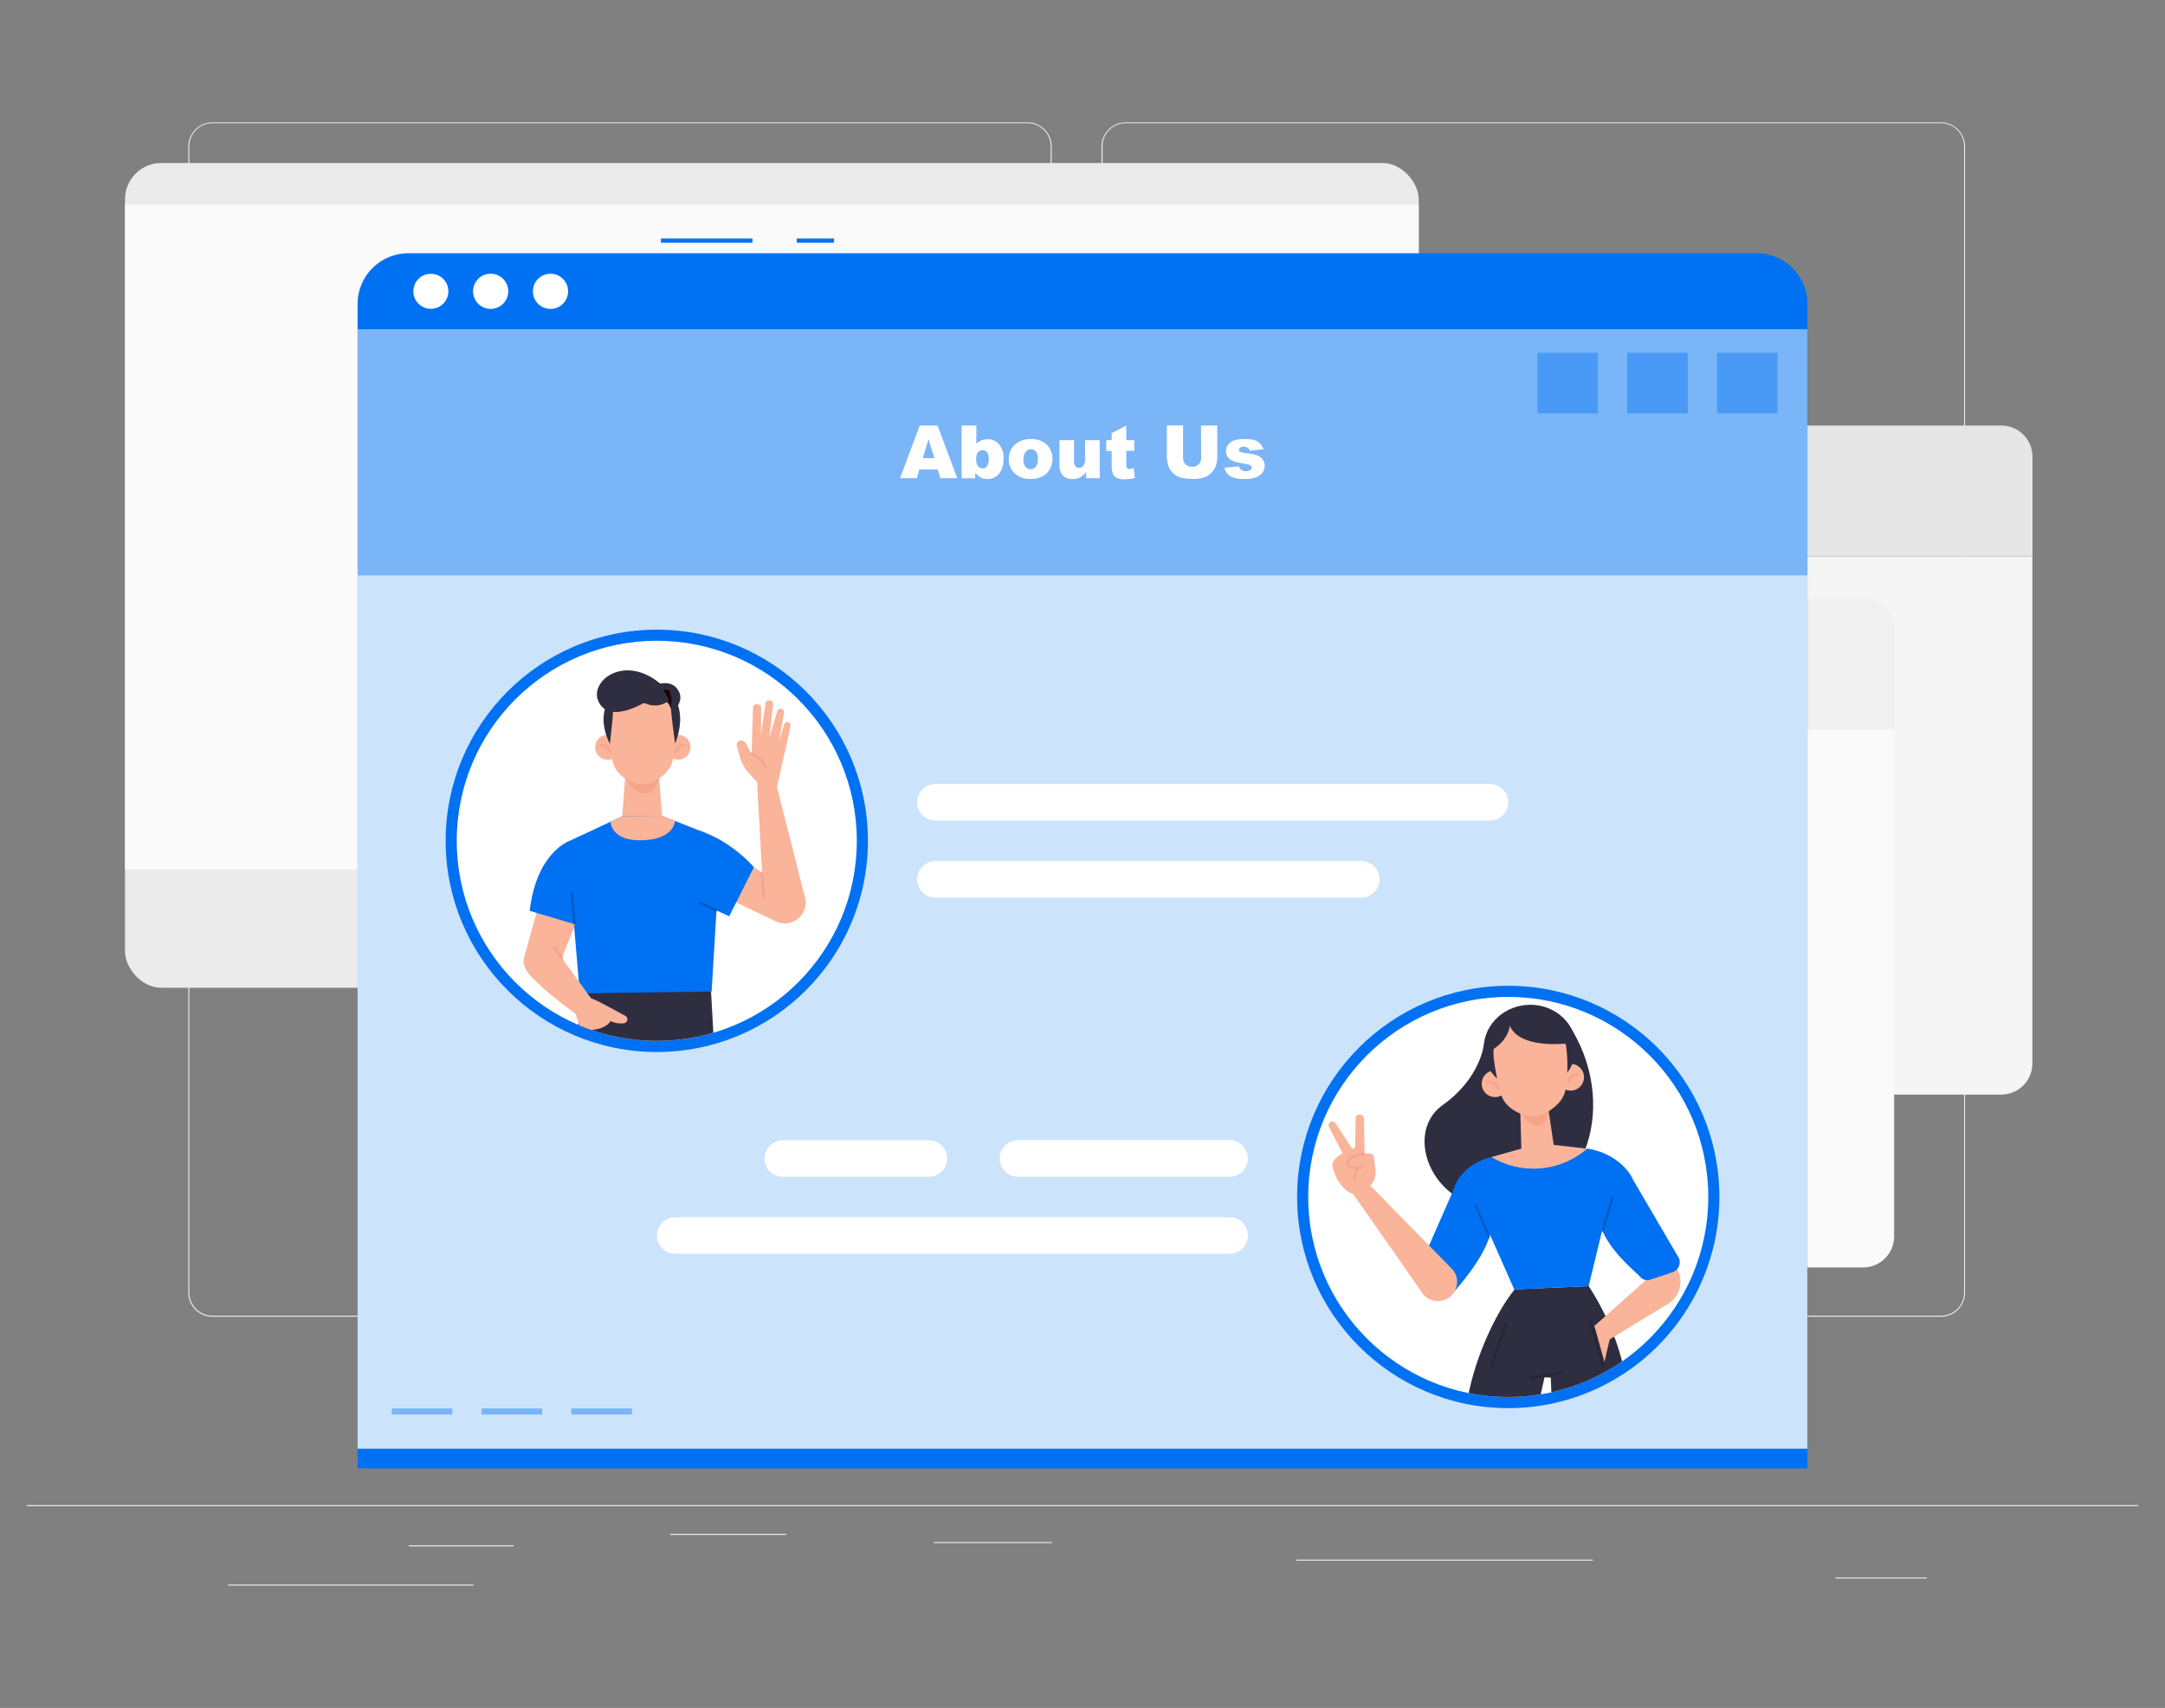  <!DOCTYPE svg PUBLIC "-//W3C//DTD SVG 1.1//EN" "http://www.w3.org/Graphics/SVG/1.1/DTD/svg11.dtd">
<svg xmlns="http://www.w3.org/2000/svg" xmlns:xlink="http://www.w3.org/1999/xlink" width="865.76" height="682.89" viewBox="0 0 865.76 682.89">
<rect x="0" y="0" width="865.76" height="682.89" fill="#808080" stroke="none"/>
<defs>
<clipPath id="a">
<circle cx="603.13" cy="478.58" r="79.99" fill="#fff"/>
</clipPath>
<clipPath id="b">
<circle cx="262.64" cy="336.19" r="79.99" fill="#fff"/>
</clipPath>
<clipPath id="c">
<path d="M276.27,557.28s8.83,5.15,13.23-2.92l32.31,17.15-50.32-.3Z" fill="#0071f2" data-primary="true"/>
</clipPath>
<clipPath id="d">
<path d="M245.82,557.28s-8.82,5.15-13.23-2.92l-32.31,17.15,50.32-.3Z" fill="#0071f2" data-primary="true"/>
</clipPath>
<style xmlns="http://www.w3.org/1999/xhtml">*, ::after, ::before { box-sizing: border-box; }
img, svg { vertical-align: middle; }
</style>
<style xmlns="http://www.w3.org/1999/xhtml">*, body, html { -webkit-font-smoothing: antialiased; }
img, svg { max-width: 100%; }
</style>
</defs>
<rect x="10.73" y="601.78" width="844.31" height="0.42" fill="#ebebeb"/>
<rect x="163.48" y="617.86" width="42" height="0.42" fill="#ebebeb"/>
<rect x="267.96" y="613.28" width="46.44" height="0.42" fill="#ebebeb"/>
<rect x="91.22" y="633.54" width="98.13" height="0.42" fill="#ebebeb"/>
<rect x="733.96" y="630.71" width="36.47" height="0.42" fill="#ebebeb"/>
<rect x="373.43" y="616.54" width="47.16" height="0.42" fill="#ebebeb"/>
<rect x="518.44" y="623.58" width="118.57" height="0.42" fill="#ebebeb"/>
<path d="M410.93,526.47h-326a9.65,9.65,0,0,1-9.63-9.64V58.49a9.65,9.65,0,0,1,9.63-9.56H410.93a9.63,9.63,0,0,1,9.64,9.64h0V516.83A9.64,9.64,0,0,1,410.93,526.47Zm-326-477.2a9.21,9.21,0,0,0-9.21,9.22V516.83a9.23,9.23,0,0,0,9.21,9.22H410.93a9.24,9.24,0,0,0,9.22-9.22V58.49a9.23,9.23,0,0,0-9.22-9.22Z" fill="#ebebeb"/>
<path d="M776.19,526.47H450.12a9.66,9.66,0,0,1-9.64-9.64V58.49a9.66,9.66,0,0,1,9.64-9.56H776.19a9.64,9.64,0,0,1,9.61,9.56V516.83A9.64,9.64,0,0,1,776.19,526.47ZM450.12,49.27a9.23,9.23,0,0,0-9.22,9.22V516.83a9.24,9.24,0,0,0,9.22,9.22H776.19a9.24,9.24,0,0,0,9.22-9.22V58.49a9.23,9.23,0,0,0-9.22-9.22Z" fill="#ebebeb"/>
<rect x="49.99" y="65.17" width="517.34" height="329.77" rx="14.52" fill="#ebebeb"/>
<rect x="49.99" y="81.86" width="517.34" height="265.82" fill="#fafafa"/>
<path d="M401.25,182.56a12.46,12.46,0,0,1,12.42-12.41H800.36a12.45,12.45,0,0,1,12.41,12.41v40H401.25Z" fill="#e6e6e6"/>
<circle cx="501.63" cy="196.34" r="9.39" fill="#fff"/>
<circle cx="468.36" cy="196.34" r="9.39" fill="#fff"/>
<circle cx="435.11" cy="196.34" r="9.39" fill="#fff"/>
<path d="M800.31,437.65H413.61a12.45,12.45,0,0,1-12.41-12.41V222.6H812.72V425.24A12.45,12.45,0,0,1,800.31,437.65Z" fill="#f5f5f5"/>
<path d="M346,251.68a12.45,12.45,0,0,1,12.41-12.41h386.7a12.45,12.45,0,0,1,12.41,12.41v39.95H346Z" fill="#f0f0f0"/>
<circle cx="446.36" cy="265.46" r="9.39" fill="#e6e6e6"/>
<circle cx="413.09" cy="265.46" r="9.39" fill="#e6e6e6"/>
<circle cx="379.84" cy="265.46" r="9.39" fill="#e6e6e6"/>
<path d="M745,506.76H358.35a12.43,12.43,0,0,1-12.41-12.41V291.72H757.45V494.35A12.44,12.44,0,0,1,745,506.76Z" fill="#fafafa"/>
<path d="M290.73,320.79a12.46,12.46,0,0,1,12.42-12.41H689.84a12.45,12.45,0,0,1,12.41,12.41v40H290.73Z" fill="#fafafa"/>
<circle cx="391.09" cy="334.57" r="9.39" fill="#f0f0f0"/>
<circle cx="357.82" cy="334.57" r="9.39" fill="#f0f0f0"/>
<circle cx="324.57" cy="334.57" r="9.39" fill="#f0f0f0"/>
<path d="M689.77,575.88H303.08a12.45,12.45,0,0,1-12.41-12.41V360.83H702.18V563.47A12.45,12.45,0,0,1,689.77,575.88Z" fill="#e6e6e6"/>
<rect x="318.61" y="95.36" width="14.91" height="1.69" fill="#0071f2" data-primary="true"/>
<rect x="264.31" y="95.36" width="36.59" height="1.69" fill="#0071f2" data-primary="true"/>
<path d="M163.26,101.27H702.5a20.28,20.28,0,0,1,20.27,20.27V587.12H143V121.54A20.27,20.27,0,0,1,163.26,101.27Z" fill="#0071f2" data-primary="true"/>
<rect x="143" y="131.67" width="579.75" height="447.58" fill="#fff" opacity="0.8" style="isolation:isolate"/>
<rect x="143" y="131.67" width="579.75" height="98.4" fill="#0071f2" opacity="0.4" data-primary="true"/>
<rect x="686.6" y="141.08" width="24.2" height="24.2" fill="#0071f2" opacity="0.4" data-primary="true"/>
<rect x="650.7" y="141.08" width="24.2" height="24.2" fill="#0071f2" opacity="0.4" data-primary="true"/>
<rect x="614.8" y="141.08" width="24.2" height="24.2" fill="#0071f2" opacity="0.4" data-primary="true"/>
<rect x="228.49" y="563.11" width="24.2" height="2.43" fill="#0071f2" opacity="0.4" data-primary="true"/>
<rect x="192.59" y="563.11" width="24.2" height="2.43" fill="#0071f2" opacity="0.4" data-primary="true"/>
<rect x="156.69" y="563.11" width="24.2" height="2.43" fill="#0071f2" opacity="0.4" data-primary="true"/>
<path d="M375,187.73h-7.38l-1,3.48H359.9l7.9-21.06h7.11l7.9,21.06h-6.75Zm-1.36-4.54-2.31-7.62L369,183.16Z" fill="#fff"/>
<path d="M384.52,170.15h5.91v7.3a5.68,5.68,0,0,1,2-1.37,6.3,6.3,0,0,1,2.46-.47,6,6,0,0,1,4.61,2,8.27,8.27,0,0,1,1.82,5.76,10.68,10.68,0,0,1-.82,4.39,6.4,6.4,0,0,1-2.32,2.85,5.94,5.94,0,0,1-3.25.93,6.12,6.12,0,0,1-2.82-.66A7.08,7.08,0,0,1,390,189v2.26h-5.47Zm5.86,13.39a4.52,4.52,0,0,0,.74,2.86,2.4,2.4,0,0,0,1.88.88,2.18,2.18,0,0,0,1.69-.88,4.63,4.63,0,0,0,.7-2.92,4.14,4.14,0,0,0-.69-2.65A2.15,2.15,0,0,0,393,180a2.39,2.39,0,0,0-1.94.88A4,4,0,0,0,390.38,183.54Z" fill="#fff"/>
<path d="M403.38,183.63a7.67,7.67,0,0,1,2.37-5.76,8.82,8.82,0,0,1,6.36-2.3,8.73,8.73,0,0,1,6.91,2.67,8.29,8.29,0,0,1-.44,11,8.88,8.88,0,0,1-6.47,2.24,9.12,9.12,0,0,1-5.94-1.85A7.51,7.51,0,0,1,403.38,183.63Zm5.86,0a4.64,4.64,0,0,0,.83,3,2.69,2.69,0,0,0,4.15,0,4.71,4.71,0,0,0,.81-3.09,4.49,4.49,0,0,0-.72-2.92,2.58,2.58,0,0,0-2-1,2.61,2.61,0,0,0-2.11,1,4.54,4.54,0,0,0-.93,3Z" fill="#fff"/>
<path d="M439.79,191.21h-5.46v-2.47a7.87,7.87,0,0,1-2.46,2.17,6.46,6.46,0,0,1-3.06.64,4.94,4.94,0,0,1-3.78-1.44,6.26,6.26,0,0,1-1.37-4.44V176h5.84v8.45a3.09,3.09,0,0,0,.53,2,1.88,1.88,0,0,0,1.5.61,2.17,2.17,0,0,0,1.69-.81,4.59,4.59,0,0,0,.68-2.89V176h5.84Z" fill="#fff"/>
<path d="M450.39,170.15V176h3.21v4.27h-3.21v5.48a2.9,2.9,0,0,0,.19,1.3,1.05,1.05,0,0,0,1,.47,6.21,6.21,0,0,0,1.81-.37l.44,4a18.45,18.45,0,0,1-4.05.48,7.2,7.2,0,0,1-3.21-.56,3.42,3.42,0,0,1-1.54-1.69,10.1,10.1,0,0,1-.49-3.7V180.3h-2.16V176h2.16v-2.8Z" fill="#fff"/>
<path d="M480.28,170.15h6.49V182.7a10.62,10.62,0,0,1-.58,3.53,7.59,7.59,0,0,1-4.42,4.58,13.57,13.57,0,0,1-4.56.69,29.36,29.36,0,0,1-3.38-.22,8.63,8.63,0,0,1-3-.85,7.34,7.34,0,0,1-2.25-1.82,6.67,6.67,0,0,1-1.38-2.41,12.41,12.41,0,0,1-.59-3.57V170.09h6.48v12.85a3.72,3.72,0,0,0,.95,2.68,3.55,3.55,0,0,0,2.65,1,3.46,3.46,0,0,0,2.63-.94,3.6,3.6,0,0,0,1-2.7Z" fill="#fff"/>
<path d="M489.65,187l5.81-.54a2.84,2.84,0,0,0,1,1.47,3,3,0,0,0,1.69.46,2.89,2.89,0,0,0,1.82-.51,1.11,1.11,0,0,0,.51-.93,1.1,1.1,0,0,0-.66-1,12.86,12.86,0,0,0-2.52-.61,24.6,24.6,0,0,1-4.22-1,4.39,4.39,0,0,1-2-1.52,3.91,3.91,0,0,1-.83-2.46,4.07,4.07,0,0,1,.88-2.58,5.39,5.39,0,0,1,2.41-1.69,12.8,12.8,0,0,1,4.12-.54,14.46,14.46,0,0,1,4,.42,5.27,5.27,0,0,1,2.16,1.3,6.7,6.7,0,0,1,1.45,2.36l-5.55.54a1.88,1.88,0,0,0-.71-1.08,2.87,2.87,0,0,0-1.69-.45,2.36,2.36,0,0,0-1.44.35,1.06,1.06,0,0,0-.45.86.92.92,0,0,0,.57.85,9.33,9.33,0,0,0,2.5.5,17,17,0,0,1,4.34.93,4.85,4.85,0,0,1,2.18,1.69,4.13,4.13,0,0,1,.74,2.4,4.82,4.82,0,0,1-.79,2.57,5.49,5.49,0,0,1-2.52,2,12.16,12.16,0,0,1-4.67.72,11.05,11.05,0,0,1-5.95-1.18A5.38,5.38,0,0,1,489.65,187Z" fill="#fff"/>
<circle cx="262.64" cy="336.19" r="84.43" fill="#0071f2" data-primary="true"/>
<circle cx="603.13" cy="478.58" r="84.43" fill="#0071f2" data-primary="true"/>
<path d="M595.82,328.12H374.1a7.33,7.33,0,0,1-7.33-7.33h0a7.32,7.32,0,0,1,7.31-7.31H595.82a7.32,7.32,0,0,1,7.31,7.31h0a7.31,7.31,0,0,1-7.3,7.33Z" fill="#fff"/>
<path d="M544.33,358.91H374.1a7.31,7.31,0,0,1-7.33-7.3v0h0a7.33,7.33,0,0,1,7.33-7.32H544.33a7.33,7.33,0,0,1,7.33,7.32h0a7.31,7.31,0,0,1-7.31,7.32Z" fill="#fff"/>
<path d="M407.08,470.51h84.58a7.33,7.33,0,0,0,7.33-7.33h0a7.31,7.31,0,0,0-7.31-7.31h-84.6a7.31,7.31,0,0,0-7.31,7.31h0a7.31,7.31,0,0,0,7.29,7.33Z" fill="#fff"/>
<path d="M313.09,470.51h58.36a7.31,7.31,0,0,0,7.31-7.31v0h0a7.31,7.31,0,0,0-7.31-7.31H313.09a7.31,7.31,0,0,0-7.31,7.31h0a7.31,7.31,0,0,0,7.29,7.33Z" fill="#fff"/>
<path d="M270,501.29H491.66A7.31,7.31,0,0,0,499,494v0h0a7.33,7.33,0,0,0-7.33-7.33H270a7.31,7.31,0,0,0-7.31,7.31v0h0A7.31,7.31,0,0,0,270,501.29Z" fill="#fff"/>
<path d="M179.3,116.47a7,7,0,1,1-7-7h0A7,7,0,0,1,179.3,116.47Z" fill="#fff"/>
<circle cx="196.21" cy="116.47" r="7.04" fill="#fff"/>
<circle cx="220.13" cy="116.47" r="7.04" transform="translate(69.9 315.11) rotate(-80.78)" fill="#fff"/>
<circle cx="603.13" cy="478.58" r="79.99" fill="#fff"/>
<g clip-path="url(#a)">
<polygon points="631.18 717.3 629.95 680.55 641.67 681.33 641.67 722.35 631.18 717.3" fill="#f9b499"/>
<polygon points="575.22 717.3 584.48 680.55 572.76 681.33 563.72 723.19 575.22 717.3" fill="#f9b499"/>
<path d="M635.29,514.24s16,22.92,15.57,48-5.67,143.95-5.67,143.95H626.14l-6-155.35-2.51-.15L583.19,706.24l-17.77-1.89,20.66-140.67a114.27,114.27,0,0,1,7.35-26.35c3-7.21,7.13-15.43,12.29-21.79Z" fill="#2f2e41" data-secondary="true"/>
<g opacity="0.2">
<path d="M611.92,551.45a.46.46,0,0,1-.07-.91L624,548.42a.46.46,0,1,1,.16.9L612,551.44Z"/>
</g>
<line x1="602.26" y1="529.32" x2="596.39" y2="546.22" fill="none" stroke="#000" stroke-linecap="round" stroke-linejoin="round" stroke-width="0.95" opacity="0.2"/>
<path d="M593.34,417.79s-1.33,13.35-16.48,24.09c-16.14,11.45-4.11,43.14,25.54,41.67,32.21-1.61,45.57-43,24.56-74.42Z" fill="#2f2e41" data-secondary="true"/>
<path d="M615.93,457.16l-19.52,5.49c-5.64,1.58-10.15,7.56-8.45,13.16l17.58,39.78,29.75-1.35,10.45-43.1c.9-5.85-5.17-11.17-11.06-11.84Z" fill="#0071f2" data-primary="true"/>
<path d="M596.41,462.65l19.52-5.49,18.75,2.14-.39.32a32.78,32.78,0,0,1-37.88,3Z" fill="#f9b499"/>
<path d="M659.76,510.46l-22.22,19.73,3.89,6.71,25.66-15.64a10.32,10.32,0,0,0,4.2-12.46c-.09-.22-.19-.44-.29-.66l-3-6.2Z" fill="#f9b499"/>
<path d="M652.91,471.47l18.5,31.63a4.23,4.23,0,0,1-2.6,5.58l-8.92,3a3.67,3.67,0,0,1-3.83-1c-3.28-3.49-17.7-14.49-17.24-27.92l-5.12-9.17,1-14.29C644.24,460.45,651.14,467.11,652.91,471.47Z" fill="#0071f2" data-primary="true"/>
<g opacity="0.2">
<path d="M640.83,492.66h-.13a.44.44,0,0,1-.28-.54l4.13-13.6a.43.43,0,0,1,.83.25l-4.14,13.6A.42.42,0,0,1,640.83,492.66Z"/>
</g>
<path d="M645,531.15c-.49.43-3.39,13.34-3.39,13.34l-4-14.3Z" fill="#f9b499"/>
<line x1="636.03" y1="528.52" x2="641.09" y2="546.31" fill="none" stroke="#000" stroke-linecap="round" stroke-linejoin="round" stroke-width="0.95" opacity="0.2"/>
<path d="M581.31,475.58l-14.75,33.54a4.24,4.24,0,0,0,3.23,5.25l7,1.57c1.4.29,2.27,3.62,3.13,2.48,2.86-3.85,18.73-19.94,16.74-33.23l4-9.7-4.24-12.84C587.05,464.89,582.58,471.05,581.31,475.58Z" fill="#0071f2" data-primary="true"/>
<g opacity="0.2">
<path d="M595.7,495.26a.44.44,0,0,1-.4-.26l-5.66-13a.43.43,0,1,1,.79-.35l5.66,13a.43.43,0,0,1-.22.57A.59.59,0,0,1,595.7,495.26Z"/>
</g>
<path d="M547.07,473.13,540.14,476l27.91,39.92a7.72,7.72,0,0,0,11.82,2.53h0a7.73,7.73,0,0,0,1.27-10.59Z" fill="#f9b499"/>
<path d="M547.38,475.14l1.41-2.1a7.7,7.7,0,0,0,1.25-5.23l-.63-5.13s-.28-2.71-5.4-.9-5.42,1.9-5,3.45c0,0,1.44,2,4.92,1.66Z" fill="#f9b499"/>
<path d="M540.89,477.35s-5.82-1.76-8-10.81a3.12,3.12,0,0,1,.8-2.92c1.16-1.17,4.56-4.25,7-3.27l4.67,3.92,2.1,10.87Z" fill="#f9b499"/>
<path d="M545.7,462.52l-.27-15.3a1.66,1.66,0,0,0-1.68-1.63h0a1.66,1.66,0,0,0-1.66,1.64l-.16,11.65-1.18.5-6.68-10.31a1.52,1.52,0,0,0-2.15-.41h0a1.53,1.53,0,0,0-.47,1.93L539,465.23Z" fill="#f9b499"/>
<path d="M545.67,461.31s-7.29.86-6.69,3.92c0,0,.34,2.31,4.92,1.66a4.33,4.33,0,0,0-2.07,4.57" fill="none" stroke="#f7a48b" stroke-miterlimit="10"/>
<circle cx="597.87" cy="433.27" r="5.36" transform="translate(-115.22 624.77) rotate(-50.96)" fill="#f9b499"/>
<path d="M594.77,432.77s2-1.21,4.38,2.31" fill="none" stroke="#f7a48b" stroke-linecap="round" stroke-linejoin="round"/>
<path d="M622.72,431.17a5.36,5.36,0,1,0,4.9-5.8A5.37,5.37,0,0,0,622.72,431.17Z" fill="#f9b499"/>
<path d="M631,429.63s-2.24-.8-3.84,3.11" fill="none" stroke="#f7a48b" stroke-linecap="round" stroke-linejoin="round"/>
<ellipse cx="611.72" cy="419.01" rx="18.45" ry="17.22" transform="translate(-33.08 52.95) rotate(-4.83)" fill="#2f2e41" data-secondary="true"/>
<path d="M619,442.23a13,13,0,0,1-4.2,3,5.56,5.56,0,0,1-4.28-.74l-2.62-1.64.5,17.68.29.27c3.91,3.54,9.07,3.16,12.36-.92l.48-.59Z" fill="#f9b499"/>
<path d="M606.07,440.68s3.83,10,9.12,9.48c4.34-.45,4.74-10.14,4.74-10.14Z" fill="#f7a48b"/>
<path d="M626.55,420.78a61.44,61.44,0,0,1-.44,14.46c-.53,3.54-2.69,6.18-5.87,8.43l-.57.41a12.14,12.14,0,0,1-11.73,1.17h0c-3.81-1.68-6.59-4.09-7.7-7.74a89.87,89.87,0,0,1-2.86-14.12s-2.54-15.54,13.22-16.66S626.55,420.78,626.55,420.78Z" fill="#f9b499"/>
<path d="M626.25,417.23s-23.09,2.82-23.26-10.85C603,406.38,622.69,399,626.25,417.23Z" fill="#2f2e41" data-secondary="true"/>
<path d="M596.72,419.73s7.86-4.09,7.15-12.43C603.87,407.3,595.61,409,596.72,419.73Z" fill="#2f2e41" data-secondary="true"/>
</g>
<circle cx="262.64" cy="336.19" r="79.99" fill="#fff"/>
<g clip-path="url(#b)">
<path d="M261.73,274s7.34-3.27,9.94,2.91c2.5,5.95-7.44,11.62-7.44,11.62Z" fill="#2f2e41" data-secondary="true"/>
<path d="M248,298.62a5,5,0,1,1-5.11-4.84A5,5,0,0,1,248,298.62Z" fill="#f9b499"/>
<path d="M240.21,298.06s2-1,3.87,2.47" fill="none" stroke="#f7a48b" stroke-linecap="round" stroke-linejoin="round"/>
<circle cx="271.16" cy="298.76" r="4.98" fill="#f9b499"/>
<path d="M274,298s-2-.91-3.8,2.58" fill="none" stroke="#f7a48b" stroke-linecap="round" stroke-linejoin="round"/>
<path d="M263.48,310.23a16.76,16.76,0,0,1-5.36,2.47,8.17,8.17,0,0,1-5.07-1l-3-1.72-1.22,16.39.33.27a11.85,11.85,0,0,0,15,.1l.64-.51Z" fill="#f9b499"/>
<path d="M248.84,308.24s2.79,9.13,9.2,9c5.28-.08,6.13-9,6.13-9Z" fill="#f7a48b"/>
<path d="M270.54,290.09A61.62,61.62,0,0,1,269,304c-.76,3.38-3,5.74-6.08,7.66l-.56.35a10.85,10.85,0,0,1-10.93.17h0c-3.4-1.93-5.78-4.49-6.53-8.11a90.51,90.51,0,0,1-1.54-13.87s-1.91-15.22,12.75-15S270.54,290.09,270.54,290.09Z" fill="#f9b499"/>
<path d="M243.86,297.43S246,281,245,278.26C245,278.26,237.59,284.37,243.86,297.43Z" fill="#2f2e41" data-secondary="true"/>
<path d="M270,297.3s-2.45-15.72-1.77-20.24C268.22,277.06,275.35,283.37,270,297.3Z" fill="#2f2e41" data-secondary="true"/>
<path d="M267.71,275.94l-6.76-1-.59-1.17-3.57.54-3.57-.54-.59,1.17-6.76,1-.9,3.61.22,4.17s1.07-4.73,4.79-3.78c.88.22,1.93.59,3.16.83a16.91,16.91,0,0,0,3.28.39h.74a17,17,0,0,0,3.28-.39,24.87,24.87,0,0,0,3.16-.83c3.45-1.21,4.72,3.57,4.72,3.57l.29-4Z" fill="#1d0300"/>
<path d="M267.58,280.05a9,9,0,0,1-10,.91s-14.33,8.83-18.37-.78c-3.37-8,10.62-18.88,25.06-6.63Z" fill="#2f2e41" data-secondary="true"/>
<polygon points="274.19 531.51 276.51 560.34 289.25 560.74 289.28 526.55 274.19 531.51" fill="#f9b499"/>
<path d="M276.27,557.28s8.83,5.15,13.23-2.92l32.31,17.15-50.32-.3Z" fill="#0071f2" data-primary="true"/>
<g clip-path="url(#c)">
<path d="M316.06,561.29s-12.42,1.86-11.47,17.31l21.5-5.89Z" fill="#fff"/>
</g>
<rect x="294.44" y="548.4" width="4.4" height="50.33" transform="translate(-278.73 866.68) rotate(-89.65)" fill="#fff"/>
<path d="M293.33,562.75a.75.75,0,0,0,.35-.26,17.51,17.51,0,0,1,3.94-3.84.78.78,0,0,0,.23-1.12.88.88,0,0,0-1.17-.22,18.87,18.87,0,0,0-4.37,4.23.79.79,0,0,0,.19,1.13A.88.88,0,0,0,293.33,562.75Z" fill="#fff"/>
<path d="M297.44,564.81a.75.75,0,0,0,.35-.26,17.24,17.24,0,0,1,3.94-3.84.78.78,0,0,0,.23-1.12.86.86,0,0,0-1.16-.22,18.33,18.33,0,0,0-4.38,4.23.79.79,0,0,0,.19,1.12A.86.86,0,0,0,297.44,564.81Z" fill="#fff"/>
<path d="M301.55,566.87a.85.85,0,0,0,.35-.27,17.8,17.8,0,0,1,3.94-3.84.77.77,0,0,0,.24-1.11.87.87,0,0,0-1.17-.22,18.4,18.4,0,0,0-4.37,4.23.78.78,0,0,0,.18,1.12A.88.88,0,0,0,301.55,566.87Z" fill="#fff"/>
<polygon points="245.03 531.51 245.8 560.34 233.06 560.74 229.94 526.55 245.03 531.51" fill="#f9b499"/>
<path d="M245.82,557.28s-8.82,5.15-13.23-2.92l-32.31,17.15,50.32-.3Z" fill="#0071f2" data-primary="true"/>
<g clip-path="url(#d)">
<path d="M206,561.29s12.43,1.86,11.47,17.31L196,572.71Z" fill="#0071f2" data-primary="true"/>
</g>
<rect x="200.29" y="571.36" width="50.33" height="4.4" transform="translate(-3.5 1.39) rotate(-0.35)" fill="#fff"/>
<path d="M228.76,562.75a.81.81,0,0,1-.35-.26,17.51,17.51,0,0,0-3.94-3.84.78.78,0,0,1-.23-1.12.88.88,0,0,1,1.17-.22,18.87,18.87,0,0,1,4.37,4.23.79.79,0,0,1-.19,1.13A.88.88,0,0,1,228.76,562.75Z" fill="#fff"/>
<path d="M224.65,564.81a.75.75,0,0,1-.35-.26,17.24,17.24,0,0,0-3.94-3.84.78.78,0,0,1-.23-1.12.86.86,0,0,1,1.16-.22,18.33,18.33,0,0,1,4.38,4.23.78.78,0,0,1-.19,1.12A.86.86,0,0,1,224.65,564.81Z" fill="#fff"/>
<path d="M220.54,566.87a.85.85,0,0,1-.35-.27,17.8,17.8,0,0,0-3.94-3.84.78.78,0,0,1-.24-1.11.87.87,0,0,1,1.17-.22,18.4,18.4,0,0,1,4.37,4.23.78.78,0,0,1-.18,1.12A.88.88,0,0,1,220.54,566.87Z" fill="#fff"/>
<path d="M259,420.39,270.3,545.57h22.48L284.3,395.92l-27.89-2.47-23.09-1.14L224,471.58a12.11,12.11,0,0,0,12.3,13.36h0a12.1,12.1,0,0,0,11.65-9.85Z" fill="#2f2e41" data-secondary="true"/>
<line x1="248.93" y1="419.16" x2="263.41" y2="421.01" fill="none" stroke="#000" stroke-linecap="round" stroke-linejoin="round" stroke-width="0.95" opacity="0.2"/>
<polygon points="297.31 547.76 267.66 547.76 266.23 534.33 295.88 534.33 297.31 547.76" fill="#0071f2" data-primary="true"/>
<polygon points="247.94 475.1 249.32 543.64 225.59 543.64 223.99 471.58 247.94 475.1" fill="#2f2e41" data-secondary="true"/>
<rect x="222.55" y="534.33" width="29.65" height="13.43" fill="#0071f2" data-primary="true"/>
<path d="M281.58,332.84l-16.8-6.63-15.94.14-21,9.83c-1.65,1-1.34,3-.74,4.81l4.75,56.18,52.72-.72L288,339.36C288.43,337.49,283.32,333.68,281.58,332.84Z" fill="#0071f2" data-primary="true"/>
<path d="M248.84,326.35l-4.7,2.16s0,7.87,12.71,7.46c13.09-.42,13.06-7.83,13.06-7.83l-5.13-1.93Z" fill="#f9b499"/>
<polygon points="309.31 367.94 273.87 351.01 291.45 340.56 307.19 350.3 309.31 367.94" fill="#f9b499"/>
<path d="M302.74,312.77l6.86-2.46,12.14,47.86a8.4,8.4,0,0,1-7.17,11h0a8.4,8.4,0,0,1-9.11-7.19Z" fill="#f9b499"/>
<path d="M302.74,312.77l-3.27-3.61a16.11,16.11,0,0,1-3.62-6.59l-1.19-4.32a1.73,1.73,0,0,1,1.49-2.17h0a2.22,2.22,0,0,1,2.17,1.17l2.21,4.21.61-18.6a1.34,1.34,0,0,1,1.52-1.3l.53.08a1.32,1.32,0,0,1,1.15,1.23l0,11,1.77-12.66a1.33,1.33,0,0,1,1.59-1.2l.39.08a1.31,1.31,0,0,1,1.06,1.4l-1.45,13.23,3.11-10.35a1.33,1.33,0,0,1,1.9-.83l.15.08a1.32,1.32,0,0,1,.69,1.42l-2.07,11.15,2.12-6.57a1.34,1.34,0,0,1,2.19-.55h0a1.33,1.33,0,0,1,.38,1.25L310.64,315Z" fill="#f9b499"/>
<path d="M300.53,301.46a8.73,8.73,0,0,1,5.46,5" fill="none" stroke="#f7a48b" stroke-linecap="round" stroke-linejoin="round"/>
<line x1="304.66" y1="349.48" x2="305.39" y2="358.6" fill="none" stroke="#f7a48b" stroke-linecap="round" stroke-linejoin="round"/>
<path d="M279.24,332c13.15,4,22.24,14.73,22.24,14.73l-9.89,19.63-22.7-10.53Z" fill="#0071f2" data-primary="true"/>
<line x1="286.5" y1="364.04" x2="280.05" y2="361.04" fill="none" stroke="#000" stroke-linecap="round" stroke-linejoin="round" stroke-width="0.95" opacity="0.2"/>
<path d="M217.49,354.39l-8,28.79c-.91,4.58,4.51,9.77,8.9,10.94h0c4.34,1.15,3.42-2.25,4.56-6.71l10.89-27.24Z" fill="#f9b499"/>
<path d="M210.26,386.52c1.42,5.88,20,18.85,20,18.85l10.65.1-19.33-26.7Z" fill="#f9b499"/>
<path d="M244.21,408.29a9.5,9.5,0,0,0,5.39.82,1.6,1.6,0,0,0,.4-3c-3.48-1.79-10.81-6-13.7-7l-5-1.41-4.74,4.71,3.72,3s.89,4.71,2.71,6.31C233,411.68,240.84,412.9,244.21,408.29Z" fill="#f9b499"/>
<line x1="224.69" y1="383.06" x2="221.58" y2="378.77" fill="none" stroke="#f7a48b" stroke-linecap="round" stroke-linejoin="round"/>
<path d="M227.82,336.18s-13.26,4.43-16,28L238.06,372l7.3-22.75Z" fill="#0071f2" data-primary="true"/>
<line x1="229.77" y1="369.99" x2="228.59" y2="356.92" fill="none" stroke="#000" stroke-linecap="round" stroke-linejoin="round" stroke-width="0.95" opacity="0.2"/>
</g>
</svg>